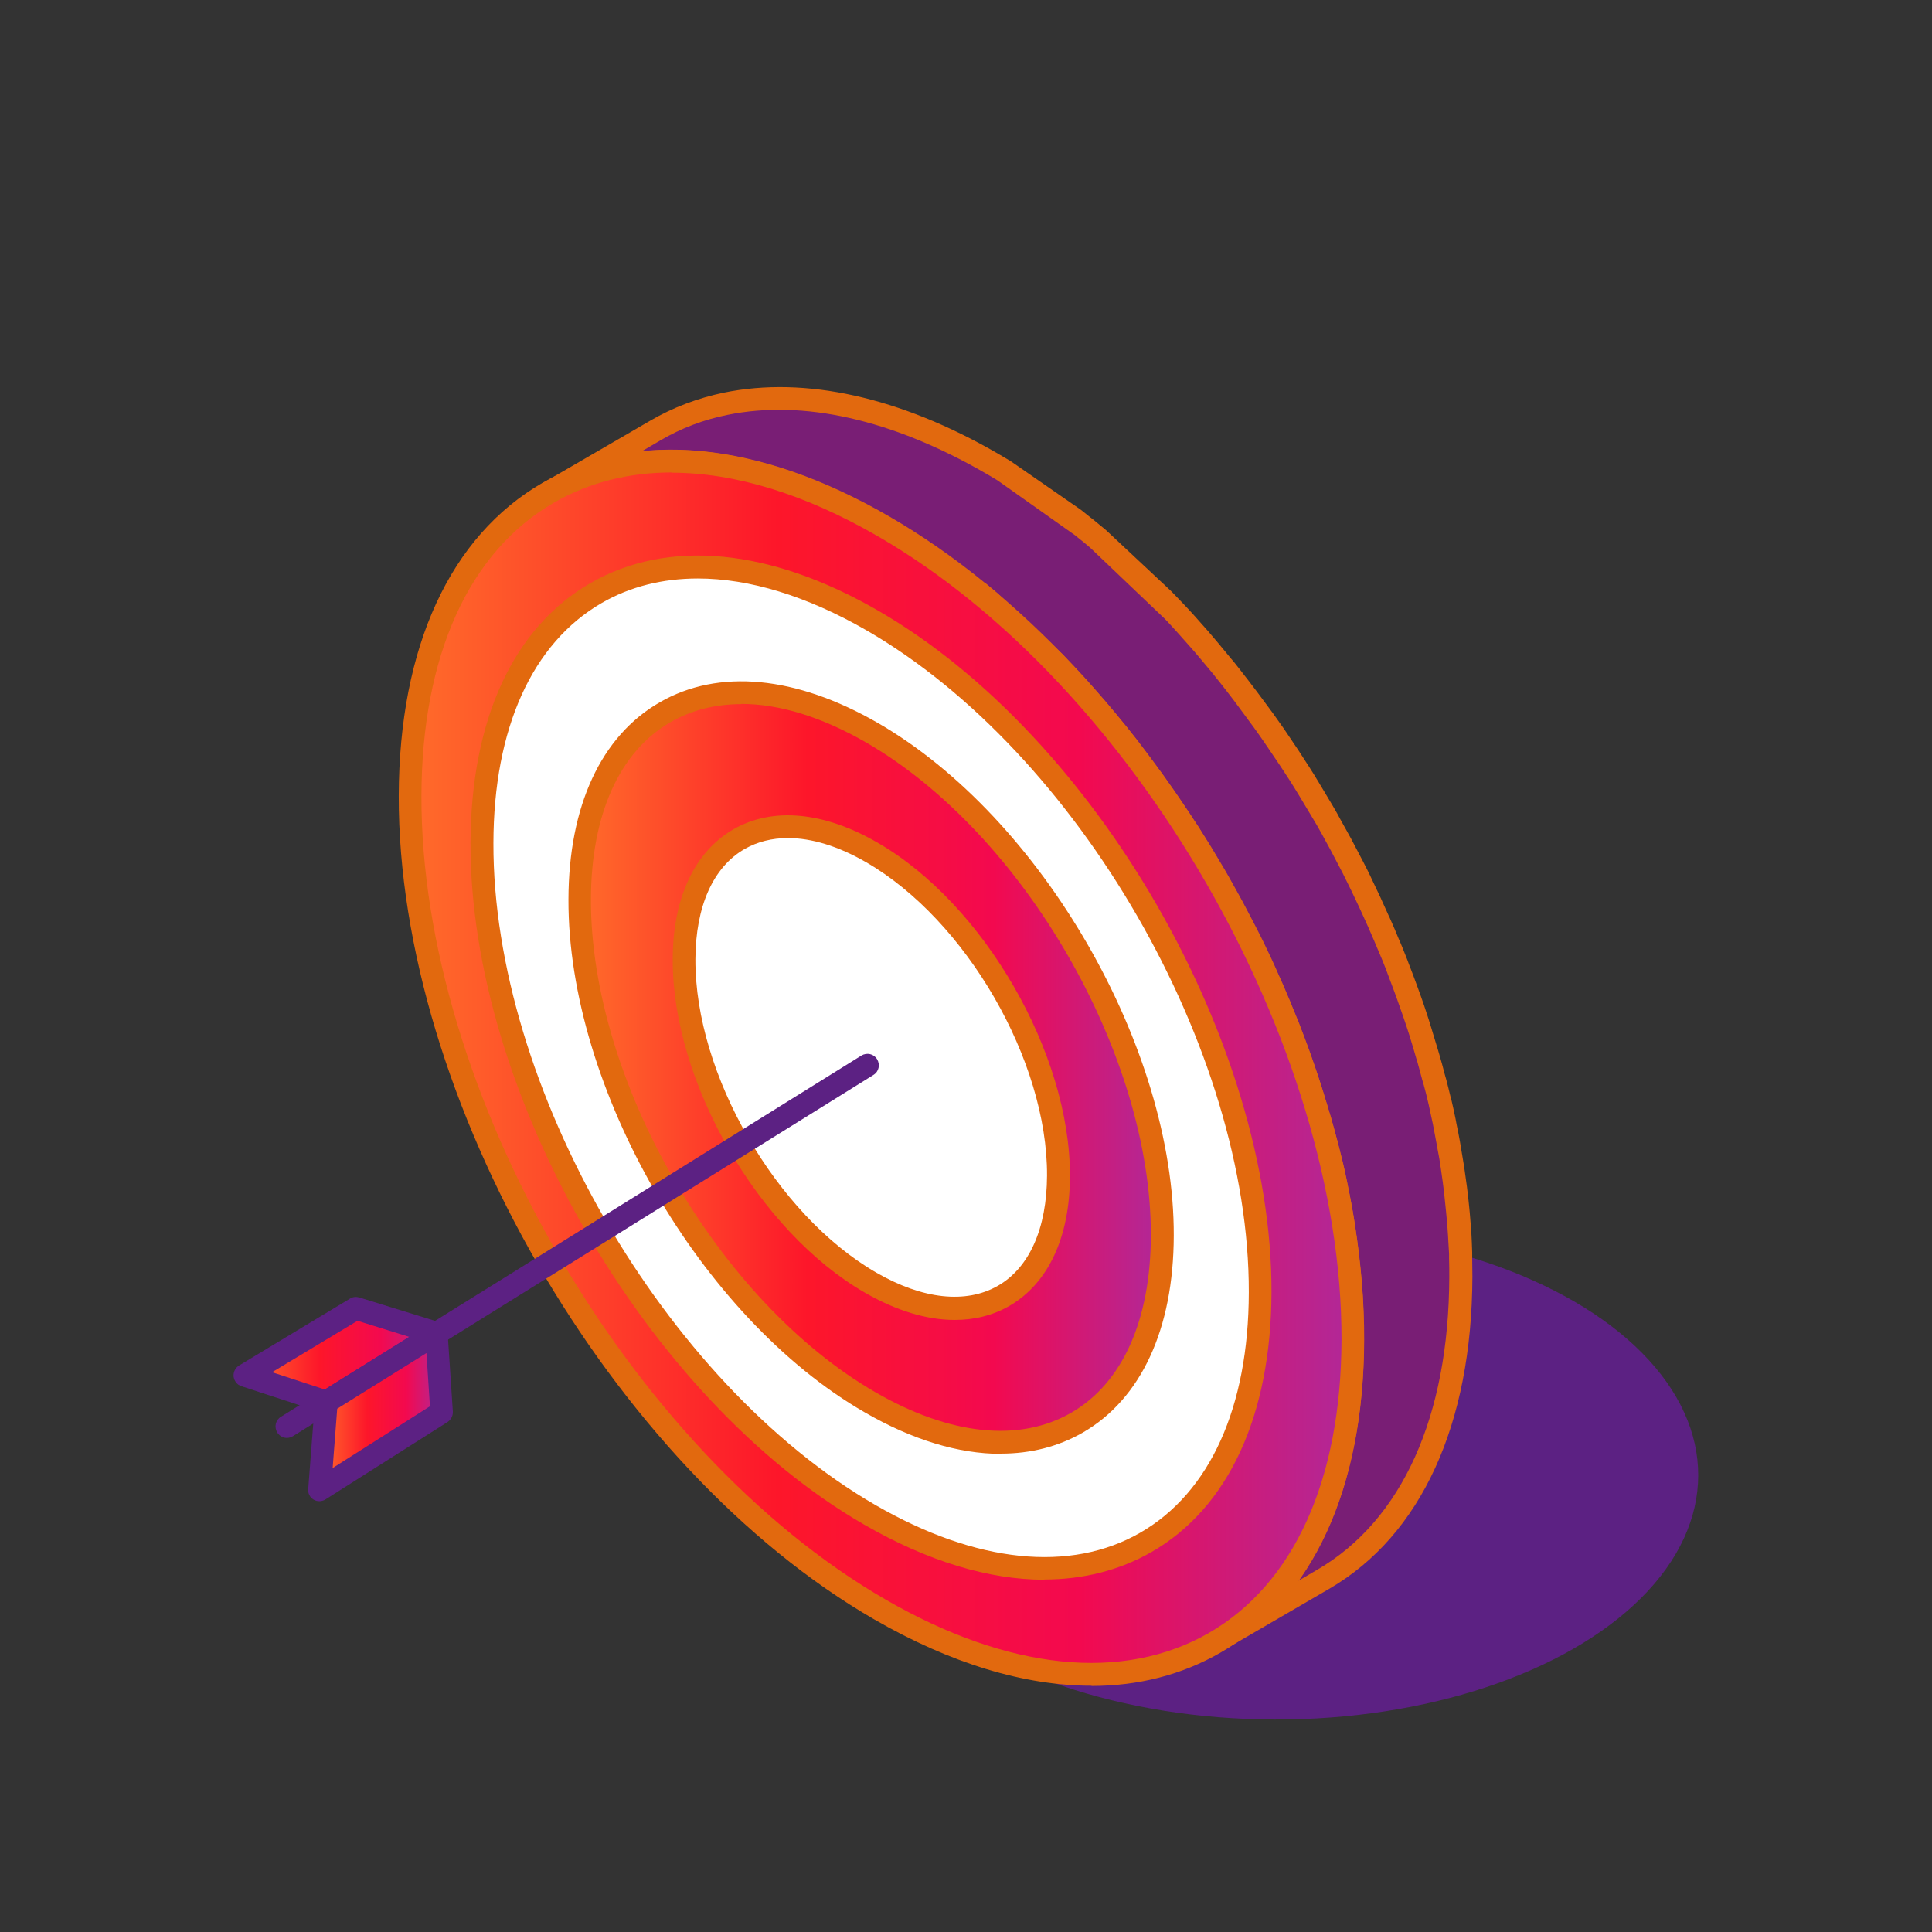 <?xml version="1.0" encoding="UTF-8"?><svg id="Layer_1" xmlns="http://www.w3.org/2000/svg" xmlns:xlink="http://www.w3.org/1999/xlink" viewBox="0 0 88.57 88.57"><rect x="0" y="0" width="88.57" height="88.57" fill="#333333" stroke="none"/><defs><style>.cls-1{fill:#fff;}.cls-2{fill:#e2690e;}.cls-3{fill:#5c2183;}.cls-4{fill:#5f98ed;}.cls-5{fill:#791e75;}.cls-6{isolation:isolate;}.cls-7{fill:url(#Sfumatura_senza_nome_21-3);}.cls-8{fill:url(#Sfumatura_senza_nome_21-4);}.cls-9{fill:url(#Sfumatura_senza_nome_21-2);}.cls-10{fill:url(#Sfumatura_senza_nome_21);}</style><linearGradient id="Sfumatura_senza_nome_21" x1="18.8" y1="48.95" x2="62.03" y2="48.95" gradientTransform="translate(30.07 -13.68) rotate(30.16)" gradientUnits="userSpaceOnUse"><stop offset="0" stop-color="#ff6c2a"/><stop offset=".39" stop-color="#fd162a"/><stop offset=".71" stop-color="#f3094f"/><stop offset="1" stop-color="#b02899"/></linearGradient><linearGradient id="Sfumatura_senza_nome_21-2" x1="26.58" y1="48.95" x2="53.29" y2="48.95" gradientTransform="matrix(1, 0, 0, 1, 0, 0)" xlink:href="#Sfumatura_senza_nome_21"/><linearGradient id="Sfumatura_senza_nome_21-3" x1="11.23" y1="62.13" x2="20.01" y2="62.13" gradientTransform="matrix(1, 0, 0, 1, 0, 0)" xlink:href="#Sfumatura_senza_nome_21"/><linearGradient id="Sfumatura_senza_nome_21-4" x1="14.65" y1="64.72" x2="20.25" y2="64.72" gradientTransform="matrix(1, 0, 0, 1, 0, 0)" xlink:href="#Sfumatura_senza_nome_21"/></defs><g class="cls-6"><ellipse class="cls-3" cx="58.45" cy="67.59" rx="11.24" ry="19.4" transform="translate(-9.3 125.85) rotate(-89.84)"/></g><g><path class="cls-5" d="M66.97,57.67c0-.07,0-.14,0-.21,0-.29-.02-.58-.04-.88v-.05c-.02-.28-.04-.56-.07-.84,0-.07-.01-.14-.02-.22-.03-.29-.06-.59-.1-.89v-.09c-.05-.27-.08-.55-.12-.82-.01-.07-.02-.14-.03-.22-.05-.3-.09-.59-.15-.89,0-.04-.01-.08-.02-.12-.05-.27-.1-.54-.16-.81-.01-.07-.03-.14-.04-.21-.06-.3-.13-.6-.2-.9-.01-.05-.02-.1-.03-.14-.06-.26-.13-.53-.2-.79-.02-.07-.04-.14-.05-.21-.08-.3-.16-.6-.25-.9-.02-.05-.03-.11-.05-.16-.08-.26-.15-.52-.24-.78-.02-.07-.04-.13-.06-.2-.09-.3-.19-.6-.29-.9-.02-.06-.04-.12-.06-.18-.09-.26-.18-.52-.27-.78-.02-.06-.05-.13-.07-.19-.11-.3-.22-.59-.34-.89-.02-.06-.05-.13-.07-.19-.1-.26-.2-.51-.31-.77-.02-.06-.05-.12-.07-.18-.12-.29-.25-.59-.38-.88l-.03-.07s-.04-.1-.07-.15c-.09-.2-.18-.4-.27-.6-.04-.08-.07-.16-.11-.24-.12-.26-.24-.51-.37-.77v-.03c-.14-.26-.27-.53-.41-.79-.04-.08-.08-.15-.12-.23-.1-.2-.2-.39-.31-.58-.04-.08-.08-.15-.12-.23-.14-.26-.28-.52-.42-.77l-.03-.05c-.14-.24-.27-.48-.41-.72-.04-.08-.09-.15-.13-.23-.11-.19-.23-.38-.34-.57-.04-.07-.08-.14-.13-.21-.15-.25-.31-.5-.46-.75-.02-.03-.04-.06-.06-.1-.14-.22-.28-.43-.42-.65-.05-.08-.1-.15-.15-.22-.12-.18-.25-.37-.37-.55-.04-.06-.09-.13-.13-.19-.17-.24-.33-.48-.5-.72-.03-.04-.06-.08-.09-.12-.14-.2-.29-.39-.43-.59-.05-.07-.11-.14-.16-.21-.13-.18-.27-.36-.41-.54-.04-.06-.09-.12-.13-.17-.18-.23-.36-.45-.54-.68-.04-.05-.08-.09-.12-.14-.15-.18-.29-.36-.44-.54-.06-.07-.11-.14-.17-.2-.15-.17-.29-.34-.44-.51-.03-.04-.06-.07-.1-.11l-.04-.04c-.14-.16-.28-.32-.43-.48-.03-.03-.05-.06-.08-.09-.17-.19-.34-.37-.52-.56-.05-.06-.1-.11-.16-.16-.12-.13-.24-.26-.37-.38-.07-.07-.13-.14-.2-.2-.11-.11-.22-.22-.33-.33-.07-.07-.14-.14-.22-.21-.11-.11-.22-.21-.32-.31-.07-.07-.15-.14-.22-.21-.11-.1-.22-.21-.33-.31-.07-.07-.15-.14-.22-.2-.11-.1-.23-.21-.35-.31-.07-.06-.14-.12-.21-.18-.13-.12-.27-.23-.4-.35-.05-.04-.1-.09-.16-.13-.19-.16-.37-.31-.56-.47-.04-.03-.08-.07-.12-.1-.15-.12-.3-.24-.45-.35-.07-.05-.14-.11-.21-.16-.12-.09-.25-.19-.37-.28-.08-.06-.15-.11-.23-.17-.12-.09-.23-.17-.35-.26-.08-.06-.16-.11-.24-.17-.12-.08-.23-.16-.35-.24-.08-.05-.16-.11-.24-.16-.12-.08-.24-.16-.36-.24-.08-.05-.15-.1-.23-.15-.13-.08-.27-.17-.4-.25-.07-.04-.13-.08-.2-.12-.2-.12-.4-.24-.6-.36-4.51-2.6-8.69-3.43-12.16-2.72-1.16,.24-2.23,.64-3.22,1.22l-4.96,2.88c3.93-2.28,9.37-1.96,15.38,1.51,.2,.12,.4,.23,.6,.36,.07,.04,.13,.08,.2,.12,.13,.08,.27,.17,.4,.25,.08,.05,.15,.1,.23,.15,.12,.08,.24,.16,.36,.24,.08,.05,.16,.11,.24,.16,.12,.08,.23,.16,.35,.24,.08,.06,.16,.11,.24,.17,.12,.08,.23,.17,.35,.26,.08,.06,.15,.11,.23,.17,.12,.09,.25,.19,.37,.28,.07,.05,.14,.1,.21,.16,.15,.12,.3,.24,.45,.35,.04,.03,.08,.06,.12,.1,.19,.15,.38,.31,.56,.47,.05,.04,.1,.09,.16,.13,.13,.11,.27,.23,.4,.35,.07,.06,.14,.12,.21,.18,.12,.1,.23,.21,.35,.31,.07,.07,.15,.14,.22,.2,.11,.1,.22,.2,.33,.31,.07,.07,.15,.14,.22,.21,.11,.1,.22,.21,.32,.31,.07,.07,.14,.14,.22,.21,.11,.11,.22,.22,.33,.33,.07,.07,.13,.13,.2,.2,.12,.13,.25,.26,.37,.38,.05,.05,.1,.11,.16,.16,.17,.18,.34,.37,.52,.56,.03,.03,.06,.06,.09,.1,.14,.16,.28,.31,.42,.47,.04,.05,.09,.1,.13,.15,.15,.17,.3,.34,.44,.51,.06,.07,.12,.14,.17,.2,.15,.18,.3,.35,.44,.53,.04,.05,.08,.1,.12,.14,.18,.22,.36,.45,.54,.68,.05,.06,.09,.12,.13,.17,.14,.18,.27,.35,.41,.53,.05,.07,.11,.14,.16,.22,.15,.2,.29,.39,.43,.59,.03,.04,.06,.08,.09,.12,.17,.24,.34,.48,.5,.72,.04,.06,.09,.13,.13,.19,.13,.18,.25,.37,.37,.55,.05,.07,.1,.15,.15,.22,.14,.21,.28,.43,.42,.65,.02,.03,.04,.06,.06,.1,.16,.25,.31,.5,.46,.75,.04,.07,.09,.14,.13,.21,.11,.19,.23,.38,.34,.57,.04,.08,.09,.15,.13,.23,.14,.24,.28,.48,.41,.72l.03,.05c.14,.26,.28,.51,.42,.77,.04,.08,.08,.15,.12,.23,.1,.19,.2,.39,.31,.58,.04,.08,.08,.15,.12,.23,.13,.26,.26,.52,.39,.79v.03c.14,.25,.26,.51,.38,.76,.04,.08,.07,.16,.11,.24,.09,.2,.18,.4,.27,.6,.03,.07,.07,.15,.1,.22,.13,.29,.26,.59,.38,.88,.02,.06,.05,.12,.07,.18,.11,.26,.21,.51,.31,.77,.02,.06,.05,.13,.07,.19,.12,.3,.23,.59,.34,.89,.02,.06,.05,.13,.07,.19,.09,.26,.18,.52,.27,.78,.02,.06,.04,.12,.06,.18,.1,.3,.2,.6,.29,.89,.02,.07,.04,.13,.06,.2,.08,.26,.16,.52,.24,.78,.02,.05,.03,.11,.05,.16,.09,.3,.17,.6,.25,.9,.02,.07,.04,.14,.05,.21,.07,.26,.13,.53,.2,.79,.01,.05,.02,.1,.03,.14,.07,.3,.14,.6,.2,.9,.01,.07,.03,.14,.04,.21,.05,.27,.11,.54,.16,.81,0,.04,.02,.08,.02,.12,.05,.3,.1,.6,.15,.89,.01,.07,.02,.14,.03,.22,.04,.27,.08,.55,.11,.82,0,.03,0,.06,.01,.09,.04,.3,.07,.59,.1,.89,0,.07,.01,.14,.02,.22,.03,.28,.05,.56,.07,.84v.05c.02,.29,.03,.58,.04,.88,0,.07,0,.14,0,.21,0,.29,.01,.58,.01,.87-.02,6.81-2.43,11.61-6.31,13.86l4.96-2.88c3.88-2.25,6.29-7.05,6.31-13.86,0-.29,0-.58-.01-.87Z"/><path class="cls-2" d="M55.72,75.81c-.18,0-.35-.09-.45-.26-.14-.25-.06-.57,.19-.71h0c3.88-2.26,6.02-7.02,6.04-13.41,0-.28,0-.57-.01-.86v-.21c-.02-.28-.03-.57-.05-.86-.02-.33-.04-.6-.07-.88l-.02-.22c-.03-.28-.06-.58-.09-.87-.04-.36-.08-.63-.12-.9l-.03-.21c-.04-.29-.09-.59-.15-.88l-.02-.12c-.05-.27-.1-.53-.15-.8l-.04-.21c-.06-.29-.13-.58-.19-.88l-.03-.14c-.06-.26-.13-.52-.19-.78l-.05-.2c-.08-.3-.16-.59-.24-.89l-.05-.16c-.07-.25-.15-.51-.23-.77l-.06-.19c-.09-.3-.19-.59-.29-.89l-.06-.18c-.09-.26-.18-.51-.27-.77l-.07-.19c-.11-.3-.22-.59-.33-.88l-.07-.18c-.1-.25-.2-.51-.31-.76l-.04-.11c-.15-.36-.28-.65-.4-.94l-.1-.21c-.09-.2-.18-.4-.27-.59l-.07-.15c-.16-.33-.27-.59-.4-.84-.14-.29-.27-.55-.4-.81l-.54-1.03c-.14-.25-.28-.51-.42-.76-.16-.29-.3-.53-.44-.76l-.6-1c-.15-.24-.3-.49-.46-.74l.38-.38-.44,.28c-.14-.22-.28-.43-.42-.64l-.15-.22c-.12-.19-.25-.37-.37-.55l-.09-.14c-.2-.29-.37-.53-.53-.76l.33-.43-.42,.31-1.12-1.5c-.17-.22-.35-.45-.53-.67l-.72-.87c-.14-.17-.29-.34-.44-.51l-.55-.62,.3-.45-.39,.35c-.17-.19-.34-.37-.51-.55l-.08-.08-.08-.08-3.28-3.1c-.18-.16-.37-.31-.55-.46l-3.1-2.25-.59-.37c-.2-.12-.39-.24-.59-.35-5.64-3.26-10.92-3.79-14.85-1.51h0c-.25,.15-.57,.06-.71-.19-.14-.25-.06-.57,.19-.71l4.96-2.88c1.03-.6,2.17-1.03,3.37-1.28,3.72-.76,8.06,.2,12.53,2.78,.2,.12,.41,.24,.61,.36l3.22,2.23,.45,.36,.13,.1c.19,.16,.38,.31,.57,.47l2.99,2.8,.53,.55c.18,.19,.35,.37,.52,.56l.08,.09,.55,.62c.16,.19,.31,.36,.46,.54l.62,.75,.12,.14c.18,.23,.36,.45,.54,.69l.14,.18c.14,.18,.27,.36,.41,.54l.6,.81,.09,.12c.17,.24,.34,.48,.51,.72l.66,.98c.14,.22,.28,.43,.42,.65l.06,.09c.16,.25,.32,.51,.47,.76l.61,1.02c.14,.24,.28,.48,.41,.73,.17,.31,.32,.57,.46,.83l.55,1.05c.13,.26,.27,.52,.39,.79,.14,.29,.26,.55,.38,.8l.38,.84,.07,.15c.16,.36,.29,.66,.41,.96l.08,.18c.1,.25,.21,.51,.31,.77l.07,.19c.12,.3,.23,.6,.34,.9l.07,.19c.1,.27,.19,.53,.28,.79l.06,.18c.1,.3,.2,.6,.29,.91l.06,.2c.08,.26,.16,.53,.24,.79l.05,.17c.09,.3,.17,.6,.25,.91l.03,.11,.03,.1c.07,.27,.14,.54,.2,.8l.04,.14c.07,.3,.14,.61,.2,.91l.04,.22c.06,.27,.11,.55,.16,.82l.02,.12c.05,.3,.1,.6,.15,.9l.03,.19c.04,.3,.08,.58,.12,.86,.05,.39,.08,.69,.11,.99l.02,.21c.02,.29,.05,.58,.07,.86,.02,.35,.03,.64,.04,.94v.22h0c0,.3,.01,.59,.01,.89-.02,6.78-2.35,11.87-6.57,14.32l-4.95,2.88h0c-.08,.05-.17,.08-.26,.08Zm-10.57-49.1c.19,.16,.38,.32,.57,.48l2.99,2.8,.53,.56c.17,.18,.34,.37,.52,.56l.09,.1,.56,.64c.15,.17,.3,.34,.45,.52l.74,.89c.18,.23,.36,.45,.54,.68l1.14,1.53,.09,.13c.17,.24,.34,.48,.51,.72l.13,.19c.13,.19,.26,.38,.38,.56l.15,.22c.14,.22,.28,.43,.43,.65l.06,.1c.16,.25,.31,.5,.47,.75l.61,1.02c.14,.24,.28,.48,.41,.72,.17,.31,.32,.57,.46,.83l.55,1.05c.13,.26,.27,.52,.4,.79,.14,.29,.26,.55,.38,.8l.11,.24c.09,.2,.18,.4,.27,.61l.1,.22c.13,.3,.26,.6,.38,.89l.07,.18c.11,.26,.21,.52,.32,.78l.07,.19c.12,.3,.23,.6,.34,.9l.07,.19c.09,.26,.18,.52,.27,.78l.06,.18c.1,.3,.2,.6,.29,.9l.06,.2c.08,.27,.16,.53,.24,.79l.04,.12c.1,.35,.18,.65,.26,.95l.06,.21c.07,.26,.13,.53,.2,.8l.04,.15c.07,.3,.14,.61,.2,.91l.04,.21c.06,.28,.11,.55,.16,.82l.02,.12c.06,.3,.1,.6,.15,.91l.03,.22c.04,.28,.08,.56,.11,.84,.05,.39,.08,.69,.11,.99l.02,.22c.03,.29,.05,.57,.07,.86,.02,.35,.03,.64,.04,.94v.22c.01,.3,.02,.6,.02,.89-.01,4.53-1.06,8.3-3.01,11.04l.87-.51c3.88-2.26,6.03-7.02,6.05-13.41,0-.28,0-.57-.01-.86v-.21c-.02-.28-.03-.57-.05-.86-.02-.32-.04-.6-.07-.88l-.02-.21c-.03-.29-.06-.58-.09-.87-.04-.35-.08-.62-.12-.9l-.03-.21c-.04-.29-.09-.59-.15-.88l-.02-.12c-.05-.27-.1-.53-.15-.8l-.04-.21c-.06-.29-.13-.59-.19-.88l-.03-.13c-.06-.27-.13-.53-.2-.79l-.03-.1-.03-.1c-.08-.29-.16-.59-.24-.89l-.04-.12c-.09-.3-.16-.56-.24-.81l-.06-.2c-.09-.29-.19-.59-.29-.88l-.06-.17c-.09-.26-.18-.51-.27-.77l-.07-.19c-.11-.29-.22-.58-.33-.88l-.07-.19c-.1-.25-.2-.51-.31-.76l-.06-.14c-.14-.33-.26-.62-.39-.91l-.06-.14-.41-.9c-.12-.25-.24-.51-.36-.76-.14-.29-.27-.55-.4-.81l-.54-1.03c-.14-.26-.28-.51-.42-.77-.16-.29-.3-.53-.44-.76l-.6-1c-.15-.25-.3-.49-.46-.74l-.06-.09c-.14-.22-.28-.43-.42-.64l-.65-.96c-.17-.24-.33-.48-.5-.71l-.09-.12-.59-.8c-.13-.18-.27-.36-.4-.53l-.13-.17c-.18-.23-.35-.45-.53-.67l-.11-.14-.61-.73c-.14-.17-.29-.34-.44-.51l-.56-.63-.08-.09c-.17-.19-.34-.37-.51-.55l-3.43-3.27c-.18-.16-.37-.31-.56-.46l-.12-.1-3.56-2.52c-.2-.12-.39-.24-.59-.35-4.25-2.45-8.33-3.37-11.8-2.66-1.1,.22-2.12,.61-3.06,1.16l-.87,.51c3.4-.35,7.27,.66,11.29,2.98,.2,.12,.41,.24,.61,.36l3.22,2.23,.45,.36,.12,.1Z"/></g><g><ellipse class="cls-10" cx="40.41" cy="48.95" rx="17.65" ry="30.47" transform="translate(-19.12 26.93) rotate(-30.16)"/><path class="cls-2" d="M50.04,77.28c-3.07,0-6.46-1.02-9.96-3.04-12.06-6.96-21.84-23.91-21.8-37.77,.02-6.81,2.36-11.9,6.6-14.34,4.27-2.46,9.9-1.91,15.86,1.53h0c12.06,6.96,21.84,23.91,21.8,37.77-.02,6.81-2.36,11.9-6.6,14.34-1.76,1.01-3.75,1.52-5.9,1.52ZM30.79,21.66c-1.97,0-3.79,.46-5.39,1.38-3.9,2.25-6.06,7.02-6.08,13.43-.04,13.53,9.51,30.06,21.28,36.86,5.62,3.25,10.89,3.79,14.82,1.53,3.9-2.25,6.06-7.02,6.08-13.43,.04-13.53-9.51-30.07-21.28-36.86h0c-3.34-1.93-6.55-2.9-9.43-2.9Z"/></g><g><ellipse class="cls-1" cx="39.93" cy="48.95" rx="14.57" ry="25.15" transform="translate(-19.19 26.69) rotate(-30.16)"/><path class="cls-2" d="M47.88,72.42c-2.55,0-5.36-.85-8.27-2.53-9.98-5.76-18.07-19.78-18.04-31.25,.02-5.65,1.97-9.88,5.5-11.91,3.55-2.04,8.23-1.6,13.18,1.26h0c9.98,5.76,18.07,19.78,18.04,31.25-.02,5.65-1.97,9.88-5.5,11.91-1.47,.84-3.13,1.26-4.92,1.26ZM31.99,26.52c-1.61,0-3.1,.37-4.4,1.12-3.19,1.84-4.96,5.75-4.97,11.01-.03,11.14,7.83,24.75,17.52,30.35,4.61,2.66,8.93,3.11,12.14,1.26,3.19-1.84,4.96-5.75,4.97-11.01,.03-11.14-7.83-24.75-17.52-30.35-2.74-1.58-5.38-2.38-7.74-2.38Z"/></g><g><path class="cls-9" d="M39.98,33.6c7.38,4.26,13.34,14.58,13.31,23.06-.02,8.47-6.02,11.89-13.4,7.64-7.38-4.26-13.34-14.58-13.31-23.06,.02-8.48,6.02-11.89,13.4-7.64Z"/><path class="cls-2" d="M45.88,66.65c-1.93,0-4.06-.64-6.25-1.91-7.51-4.33-13.6-14.88-13.57-23.51,.01-4.28,1.5-7.49,4.18-9.03,2.7-1.56,6.25-1.22,10,.94,7.51,4.33,13.6,14.88,13.57,23.51-.01,4.28-1.5,7.49-4.18,9.03-1.12,.64-2.38,.96-3.75,.96Zm-11.9-34.37c-1.18,0-2.27,.27-3.23,.82-2.35,1.35-3.65,4.24-3.66,8.13-.02,8.3,5.83,18.44,13.05,22.6,3.41,1.97,6.59,2.3,8.96,.94,2.35-1.35,3.65-4.24,3.66-8.13,.02-8.29-5.83-18.43-13.05-22.6-2.03-1.17-3.98-1.77-5.73-1.77Z"/></g><g><path class="cls-1" d="M39.96,39.09c4.74,2.74,8.57,9.37,8.55,14.82-.02,5.45-3.87,7.64-8.61,4.91-4.74-2.74-8.57-9.37-8.55-14.82,.02-5.45,3.87-7.64,8.61-4.91Z"/><path class="cls-2" d="M43.76,60.51c-1.27,0-2.67-.42-4.11-1.25-4.88-2.81-8.83-9.66-8.81-15.27,0-2.82,1-4.94,2.78-5.97,1.79-1.03,4.14-.82,6.61,.61,4.88,2.81,8.83,9.67,8.82,15.27,0,2.82-1,4.94-2.78,5.97-.75,.43-1.59,.64-2.5,.64Zm-7.64-22.09c-.73,0-1.4,.17-1.98,.5-1.45,.83-2.25,2.63-2.26,5.06-.02,5.27,3.7,11.71,8.29,14.36,2.13,1.23,4.11,1.44,5.57,.61,1.45-.83,2.25-2.63,2.26-5.06,.02-5.27-3.71-11.71-8.29-14.36-1.28-.74-2.5-1.11-3.59-1.11Z"/></g><g><path class="cls-4" d="M13.15,65.4l26.61-16.56-26.61,16.56Z"/><path class="cls-3" d="M13.15,65.92c-.17,0-.34-.09-.44-.25-.15-.25-.08-.57,.17-.72l26.61-16.56c.25-.15,.57-.08,.72,.17,.15,.25,.08,.57-.17,.72l-26.61,16.56c-.09,.05-.18,.08-.28,.08Z"/></g><g><polygon class="cls-7" points="14.96 64.28 11.23 63.05 16.32 59.99 20.01 61.13 14.96 64.28"/><path class="cls-3" d="M14.96,64.8c-.06,0-.11,0-.16-.03l-3.73-1.22c-.19-.06-.33-.23-.36-.44-.02-.2,.07-.4,.25-.51l5.09-3.07c.13-.08,.28-.09,.42-.05l3.69,1.14c.19,.06,.34,.23,.36,.43,.03,.2-.07,.4-.24,.51l-5.05,3.15c-.08,.05-.18,.08-.28,.08Zm-2.48-1.89l2.41,.79,3.88-2.41-2.38-.74-3.92,2.36Z"/></g><g><polygon class="cls-8" points="20.01 61.13 20.25 64.75 14.65 68.3 14.96 64.28 20.01 61.13"/><path class="cls-3" d="M14.65,68.82c-.09,0-.19-.02-.27-.07-.17-.1-.27-.29-.25-.49l.31-4.03c.01-.17,.1-.32,.24-.4l5.05-3.15c.16-.1,.35-.1,.51-.02,.16,.08,.27,.25,.28,.43l.24,3.62c.01,.19-.08,.37-.24,.48l-5.6,3.55c-.08,.05-.18,.08-.28,.08Zm.81-4.25l-.21,2.73,4.46-2.83-.16-2.44-4.09,2.55Z"/></g></svg>